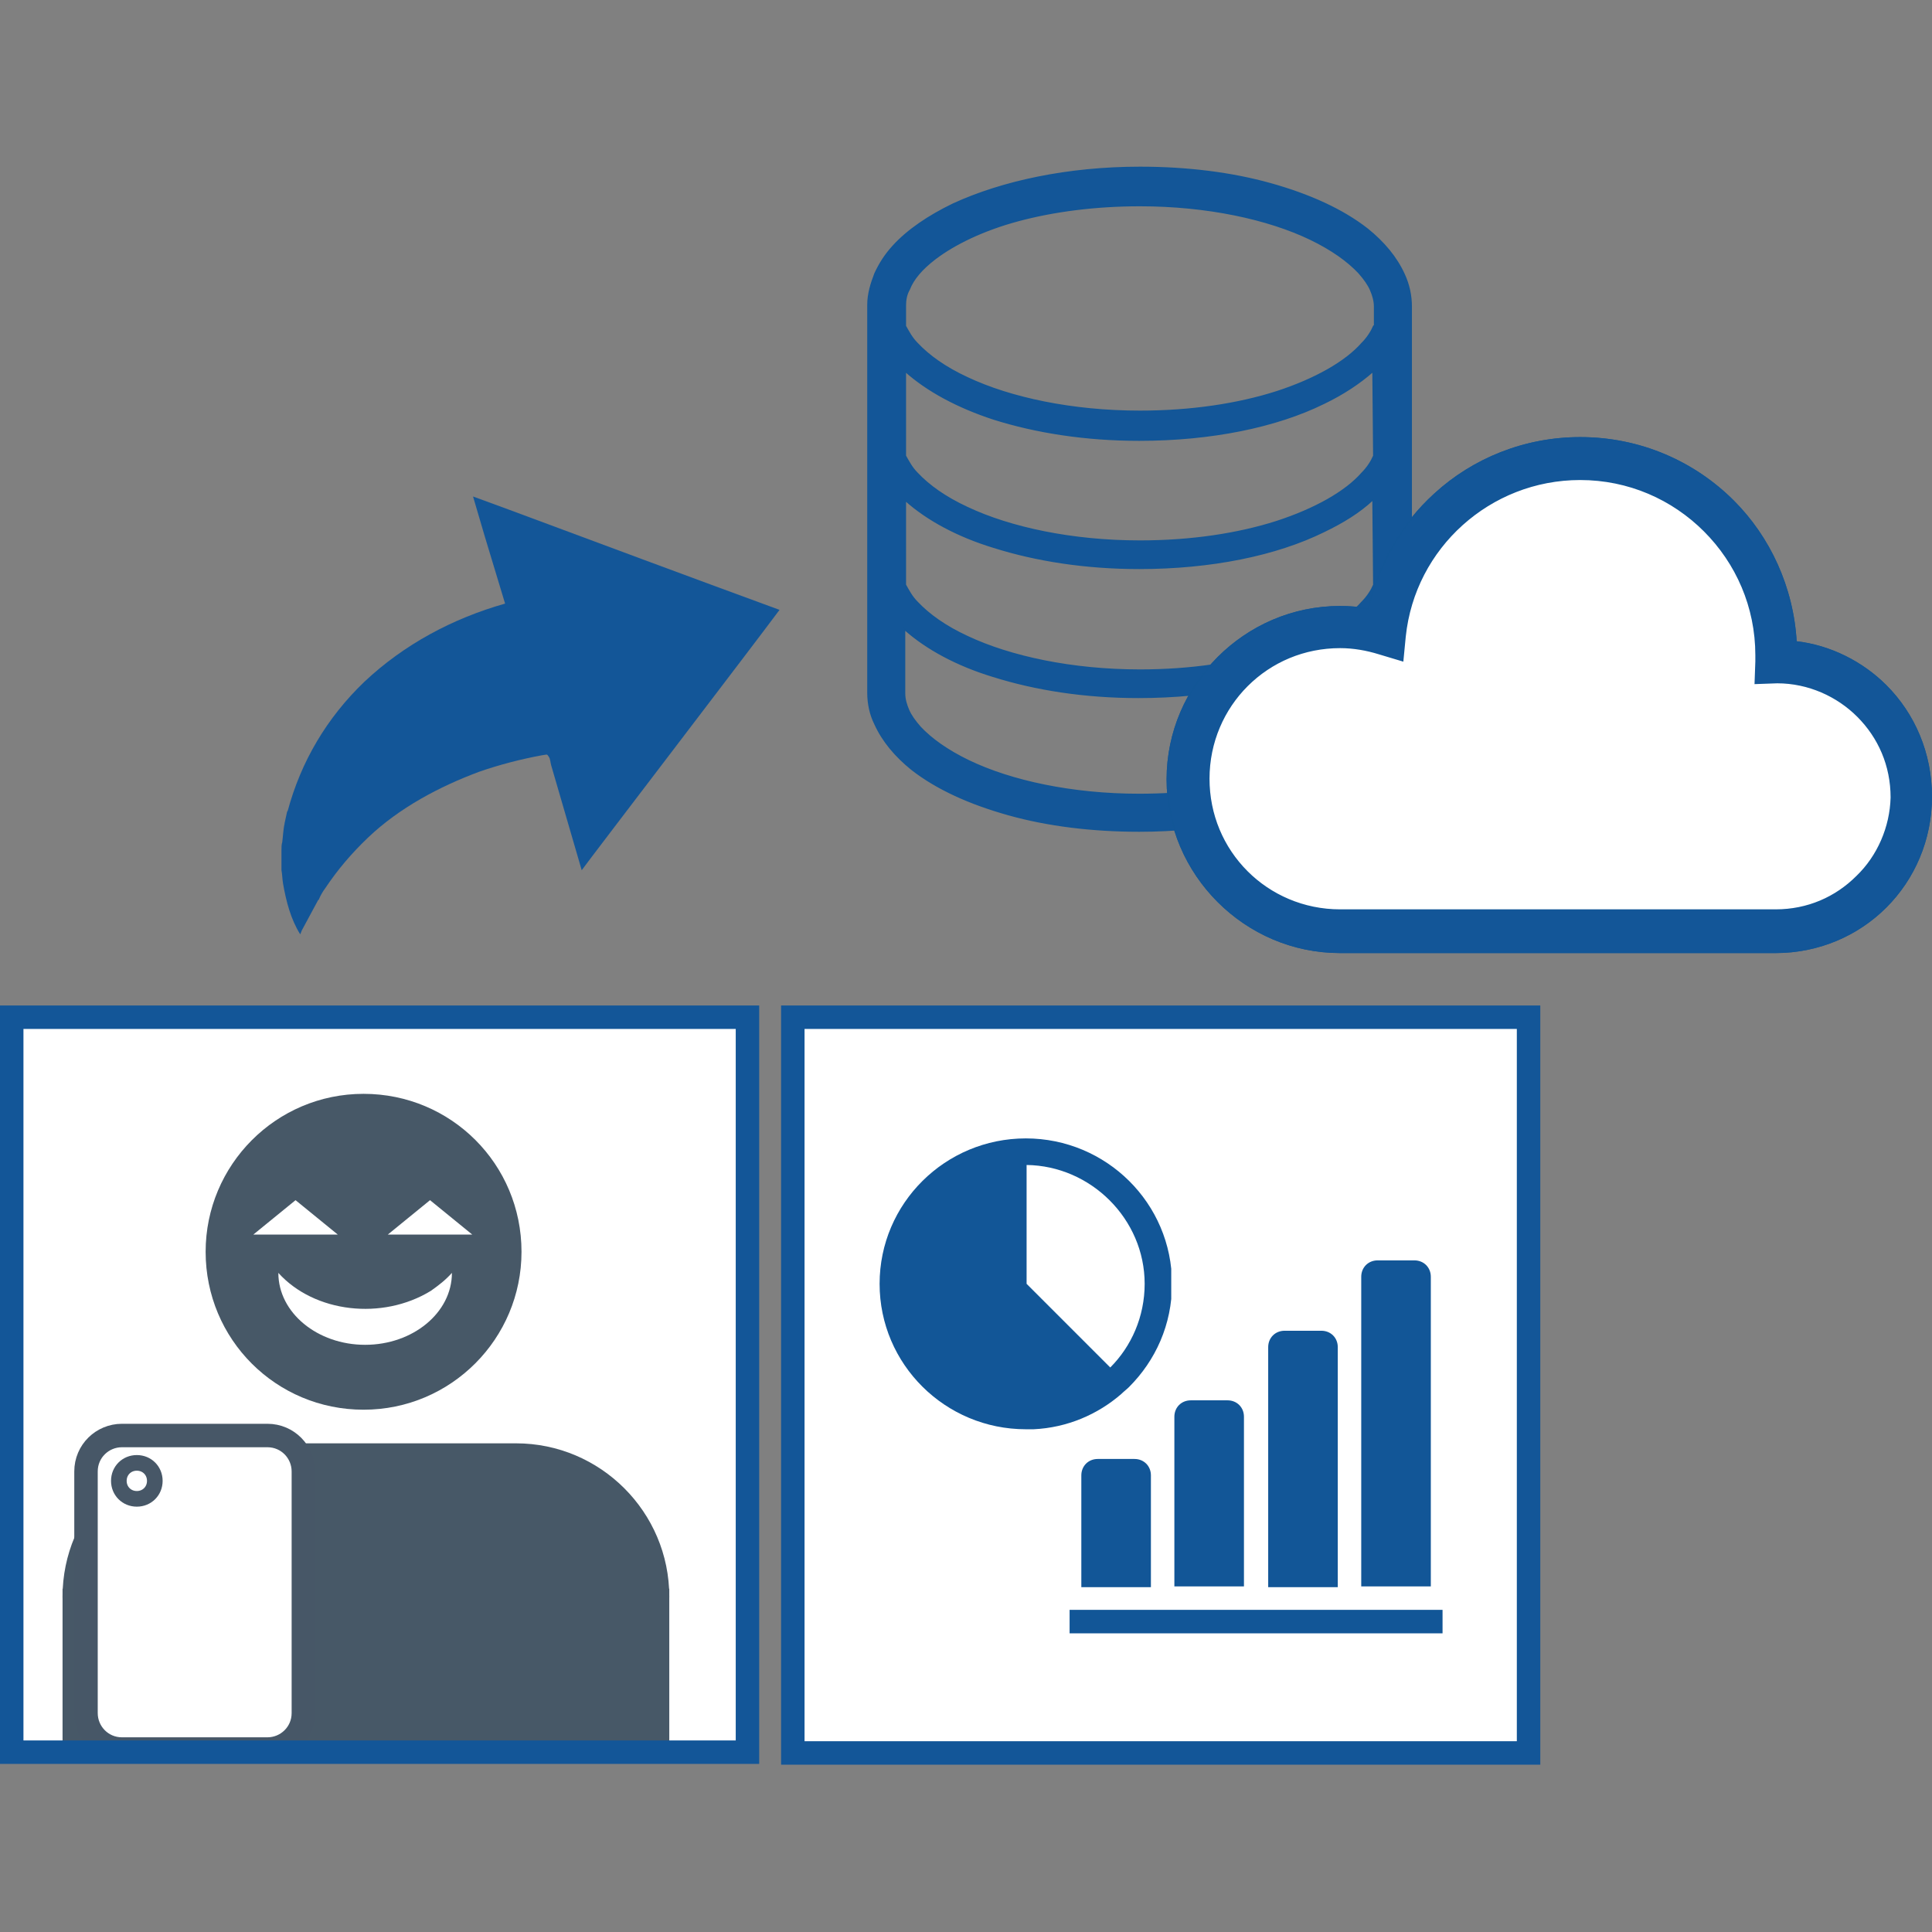 <?xml version="1.0" encoding="utf-8"?>
<!-- Generator: Adobe Illustrator 25.2.1, SVG Export Plug-In . SVG Version: 6.00 Build 0)  -->
<svg version="1.1" id="レイヤー_1" xmlns="http://www.w3.org/2000/svg" xmlns:xlink="http://www.w3.org/1999/xlink" x="0px"
	 y="0px" viewBox="0 0 247.1 247.1" style="enable-background:new 0 0 247.1 247.1;" xml:space="preserve">
<rect x="0" y="0" width="247.1" height="247.1" fill="#808080" stroke="none"/>
<style type="text/css">
	.st0{fill-rule:evenodd;clip-rule:evenodd;fill:#FFFFFF;}
	.st1{clip-path:url(#SVGID_2_);fill-rule:evenodd;clip-rule:evenodd;fill:#475867;}
	.st2{fill-rule:evenodd;clip-rule:evenodd;fill:#475867;}
	.st3{clip-path:url(#SVGID_4_);fill-rule:evenodd;clip-rule:evenodd;fill:#475867;}
	.st4{clip-path:url(#SVGID_6_);fill-rule:evenodd;clip-rule:evenodd;fill:#FFFFFF;}
	.st5{clip-path:url(#SVGID_8_);fill:none;stroke:#475767;stroke-width:3;stroke-miterlimit:8;}
	.st6{clip-path:url(#SVGID_10_);fill-rule:evenodd;clip-rule:evenodd;fill:#FFFFFF;}
	.st7{clip-path:url(#SVGID_12_);fill:none;stroke:#475767;stroke-width:2;stroke-miterlimit:8;}
	.st8{fill:none;stroke:#135698;stroke-width:3;stroke-miterlimit:8;}
	.st9{clip-path:url(#SVGID_14_);fill:#135698;}
	.st10{clip-path:url(#SVGID_16_);fill:none;stroke:#125697;stroke-width:0.166;}
	.st11{clip-path:url(#SVGID_18_);fill:#135698;}
	.st12{clip-path:url(#SVGID_20_);fill:none;stroke:#125697;stroke-width:0.191;}
	.st13{clip-path:url(#SVGID_22_);fill:#FFFFFF;}
	.st14{clip-path:url(#SVGID_24_);fill:none;stroke:#125697;stroke-width:0.145;}
	.st15{clip-path:url(#SVGID_26_);fill:#135698;}
	.st16{clip-path:url(#SVGID_28_);fill:none;stroke:#125697;stroke-width:0.191;}
	.st17{clip-path:url(#SVGID_30_);fill:#135698;}
	.st18{clip-path:url(#SVGID_32_);fill:#125697;}
	.st19{clip-path:url(#SVGID_34_);fill:#125697;}
	.st20{clip-path:url(#SVGID_36_);fill:#125697;}
	.st21{clip-path:url(#SVGID_38_);fill:#125697;}
	.st22{clip-path:url(#SVGID_40_);fill:#125697;}
	.st23{clip-path:url(#SVGID_42_);fill:#125697;}
</style>
<rect x="1.5" y="130.1" class="st0" width="94.1" height="94"/>
<g>
	<g>
		<defs>
			<rect id="SVGID_1_" x="-624.2" y="-100" width="960" height="540"/>
		</defs>
		<clipPath id="SVGID_2_">
			<use xlink:href="#SVGID_1_"  style="overflow:visible;"/>
		</clipPath>
		<path class="st1" d="M8,204.2c0-10.8,8.8-19.6,19.6-19.6H66c10.8,0,19.6,8.8,19.6,19.6s-8.8,19.6-19.6,19.6H27.6
			C16.8,223.8,8,215,8,204.2"/>
	</g>
</g>
<rect x="8" y="203.2" class="st2" width="77.6" height="21"/>
<g>
	<g>
		<defs>
			<rect id="SVGID_3_" x="-624.2" y="-100" width="960" height="540"/>
		</defs>
		<clipPath id="SVGID_4_">
			<use xlink:href="#SVGID_3_"  style="overflow:visible;"/>
		</clipPath>
		<path class="st3" d="M26.3,160.1c0-11.1,9-20.2,20.2-20.2s20.2,9,20.2,20.2c0,11.1-9,20.2-20.2,20.2S26.3,171.3,26.3,160.1"/>
	</g>
</g>
<g>
	<g>
		<defs>
			<rect id="SVGID_5_" x="-624.2" y="-100" width="960" height="540"/>
		</defs>
		<clipPath id="SVGID_6_">
			<use xlink:href="#SVGID_5_"  style="overflow:visible;"/>
		</clipPath>
		<path class="st4" d="M11,188.2c0-2.6,2.1-4.6,4.6-4.6h18.6c2.6,0,4.6,2.1,4.6,4.6v30.9c0,2.6-2.1,4.6-4.6,4.6H15.6
			c-2.6,0-4.6-2.1-4.6-4.6V188.2z"/>
	</g>
	<g>
		<defs>
			<rect id="SVGID_7_" x="-624.2" y="-100" width="960" height="540"/>
		</defs>
		<clipPath id="SVGID_8_">
			<use xlink:href="#SVGID_7_"  style="overflow:visible;"/>
		</clipPath>
		<path class="st5" d="M11,188.2c0-2.6,2.1-4.6,4.6-4.6h18.6c2.6,0,4.6,2.1,4.6,4.6v30.9c0,2.6-2.1,4.6-4.6,4.6H15.6
			c-2.6,0-4.6-2.1-4.6-4.6V188.2z"/>
	</g>
</g>
<g>
	<g>
		<defs>
			<rect id="SVGID_9_" x="-624.2" y="-100" width="960" height="540"/>
		</defs>
		<clipPath id="SVGID_10_">
			<use xlink:href="#SVGID_9_"  style="overflow:visible;"/>
		</clipPath>
		<path class="st6" d="M57.8,162.8c0,5.1-5,9.2-11.1,9.2s-11.1-4.1-11.1-9.2c4.6,5.1,13.3,6.1,19.5,2.3
			C56.1,164.4,57,163.7,57.8,162.8"/>
	</g>
</g>
<polygon class="st0" points="49.6,157.9 55,153.5 60.4,157.9 "/>
<polygon class="st0" points="32.4,157.9 37.8,153.5 43.2,157.9 "/>
<g>
	<g>
		<defs>
			<rect id="SVGID_11_" x="-624.2" y="-100" width="960" height="540"/>
		</defs>
		<clipPath id="SVGID_12_">
			<use xlink:href="#SVGID_11_"  style="overflow:visible;"/>
		</clipPath>
		<path class="st7" d="M15.2,189.4c0-1.3,1-2.3,2.3-2.3s2.3,1,2.3,2.3s-1,2.3-2.3,2.3S15.2,190.7,15.2,189.4z"/>
	</g>
</g>
<rect x="1.5" y="130.1" class="st8" width="94.1" height="94"/>
<g>
	<g>
		<defs>
			<rect id="SVGID_13_" x="103.1" y="21.3" width="85.2" height="85.2"/>
		</defs>
		<clipPath id="SVGID_14_">
			<use xlink:href="#SVGID_13_"  style="overflow:visible;"/>
		</clipPath>
		<path class="st9" d="M175.7,41.7c-0.3,0.7-0.8,1.5-1.5,2.2c-2.1,2.4-6,4.6-10.9,6.2c-5,1.6-11,2.5-17.5,2.5
			c-8.7,0-16.6-1.7-22.1-4.3c-2.8-1.3-4.9-2.8-6.4-4.4c-0.7-0.7-1.1-1.5-1.5-2.2v-2.6c0-0.7,0.1-1.4,0.5-2.1
			c0.5-1.3,1.6-2.6,3.3-3.9c2.5-1.9,6.2-3.7,10.7-4.9s9.8-1.9,15.5-1.9c8.6,0,16.4,1.7,21.8,4.3c2.7,1.3,4.8,2.8,6.2,4.3
			c0.7,0.8,1.2,1.5,1.5,2.2s0.5,1.4,0.5,2.1v2.5H175.7z M175.7,58.3c-0.3,0.7-0.8,1.5-1.5,2.2c-2.1,2.4-6,4.6-10.9,6.2
			c-5,1.6-11,2.5-17.5,2.5c-8.7,0-16.6-1.7-22.1-4.3c-2.8-1.3-4.9-2.8-6.4-4.4c-0.7-0.7-1.1-1.5-1.5-2.2V47.5
			c2.8,2.5,6.7,4.6,11.3,6.1c5.4,1.7,11.7,2.7,18.6,2.7c9.2,0,17.5-1.7,23.6-4.7c2.5-1.2,4.6-2.6,6.3-4.1L175.7,58.3L175.7,58.3z
			 M175.7,74.8c-0.3,0.7-0.8,1.5-1.5,2.2c-2.1,2.4-6,4.6-10.9,6.2c-5,1.6-11,2.5-17.5,2.5c-8.7,0-16.6-1.7-22.1-4.3
			c-2.8-1.3-4.9-2.8-6.4-4.4c-0.7-0.7-1.1-1.5-1.5-2.2V64c2.8,2.5,6.7,4.6,11.3,6c5.4,1.7,11.7,2.7,18.6,2.7
			c9.2,0,17.5-1.7,23.6-4.7c2.5-1.2,4.6-2.5,6.3-4.1L175.7,74.8L175.7,74.8z M175.7,88.8c0,0.7-0.1,1.4-0.5,2.1
			c-0.5,1.3-1.6,2.6-3.3,3.9c-2.5,1.9-6.2,3.7-10.7,4.9c-4.5,1.2-9.8,1.9-15.5,1.9c-8.6,0-16.4-1.7-21.8-4.3
			c-2.7-1.3-4.8-2.8-6.2-4.3c-0.7-0.8-1.2-1.5-1.5-2.2s-0.5-1.4-0.5-2.1v-8.2c2.8,2.5,6.7,4.6,11.3,6c5.4,1.7,11.7,2.7,18.6,2.7
			c9.2,0,17.5-1.7,23.6-4.7c2.5-1.2,4.6-2.6,6.3-4.1L175.7,88.8L175.7,88.8z M179.6,35.1c-1-2.2-2.6-4.1-4.7-5.8
			c-3.2-2.5-7.4-4.4-12.4-5.8s-10.7-2.1-16.7-2.1c-9.2,0-17.6,1.8-23.9,4.7c-3.1,1.5-5.8,3.3-7.7,5.4c-1,1.1-1.7,2.2-2.3,3.5
			c-0.5,1.3-0.9,2.6-0.9,4v49.6c0,1.4,0.3,2.8,0.9,4c1,2.2,2.6,4.1,4.7,5.8c3.2,2.5,7.4,4.4,12.4,5.8s10.7,2.1,16.7,2.1
			c9.2,0,17.6-1.8,23.9-4.7c3.1-1.5,5.8-3.3,7.7-5.4c1-1.1,1.7-2.2,2.3-3.5c0.5-1.3,0.9-2.6,0.9-4V39.2
			C180.5,37.8,180.2,36.4,179.6,35.1"/>
	</g>
	<g>
		<defs>
			<rect id="SVGID_15_" x="103.1" y="21.3" width="85.2" height="85.2"/>
		</defs>
		<clipPath id="SVGID_16_">
			<use xlink:href="#SVGID_15_"  style="overflow:visible;"/>
		</clipPath>
		<path class="st10" d="M175.7,41.7c-0.3,0.7-0.8,1.5-1.5,2.2c-2.1,2.4-6,4.6-10.9,6.2c-5,1.6-11,2.5-17.5,2.5
			c-8.7,0-16.6-1.7-22.1-4.3c-2.8-1.3-4.9-2.8-6.4-4.4c-0.7-0.7-1.1-1.5-1.5-2.2v-2.6c0-0.7,0.1-1.4,0.5-2.1
			c0.5-1.3,1.6-2.6,3.3-3.9c2.5-1.9,6.2-3.7,10.7-4.9s9.8-1.9,15.5-1.9c8.6,0,16.4,1.7,21.8,4.3c2.7,1.3,4.8,2.8,6.2,4.3
			c0.7,0.8,1.2,1.5,1.5,2.2s0.5,1.4,0.5,2.1v2.5H175.7z M175.7,58.3c-0.3,0.7-0.8,1.5-1.5,2.2c-2.1,2.4-6,4.6-10.9,6.2
			c-5,1.6-11,2.5-17.5,2.5c-8.7,0-16.6-1.7-22.1-4.3c-2.8-1.3-4.9-2.8-6.4-4.4c-0.7-0.7-1.1-1.5-1.5-2.2V47.5
			c2.8,2.5,6.7,4.6,11.3,6.1c5.4,1.7,11.7,2.7,18.6,2.7c9.2,0,17.5-1.7,23.6-4.7c2.5-1.2,4.6-2.6,6.3-4.1L175.7,58.3L175.7,58.3z
			 M175.7,74.8c-0.3,0.7-0.8,1.5-1.5,2.2c-2.1,2.4-6,4.6-10.9,6.2c-5,1.6-11,2.5-17.5,2.5c-8.7,0-16.6-1.7-22.1-4.3
			c-2.8-1.3-4.9-2.8-6.4-4.4c-0.7-0.7-1.1-1.5-1.5-2.2V64c2.8,2.5,6.7,4.6,11.3,6c5.4,1.7,11.7,2.7,18.6,2.7
			c9.2,0,17.5-1.7,23.6-4.7c2.5-1.2,4.6-2.5,6.3-4.1L175.7,74.8L175.7,74.8z M175.7,88.8c0,0.7-0.1,1.4-0.5,2.1
			c-0.5,1.3-1.6,2.6-3.3,3.9c-2.5,1.9-6.2,3.7-10.7,4.9c-4.5,1.2-9.8,1.9-15.5,1.9c-8.6,0-16.4-1.7-21.8-4.3
			c-2.7-1.3-4.8-2.8-6.2-4.3c-0.7-0.8-1.2-1.5-1.5-2.2s-0.5-1.4-0.5-2.1v-8.2c2.8,2.5,6.7,4.6,11.3,6c5.4,1.7,11.7,2.7,18.6,2.7
			c9.2,0,17.5-1.7,23.6-4.7c2.5-1.2,4.6-2.6,6.3-4.1L175.7,88.8L175.7,88.8z M179.6,35.1c-1-2.2-2.6-4.1-4.7-5.8
			c-3.2-2.5-7.4-4.4-12.4-5.8s-10.7-2.1-16.7-2.1c-9.2,0-17.6,1.8-23.9,4.7c-3.1,1.5-5.8,3.3-7.7,5.4c-1,1.1-1.7,2.2-2.3,3.5
			c-0.5,1.3-0.9,2.6-0.9,4v49.6c0,1.4,0.3,2.8,0.9,4c1,2.2,2.6,4.1,4.7,5.8c3.2,2.5,7.4,4.4,12.4,5.8s10.7,2.1,16.7,2.1
			c9.2,0,17.6-1.8,23.9-4.7c3.1-1.5,5.8-3.3,7.7-5.4c1-1.1,1.7-2.2,2.3-3.5c0.5-1.3,0.9-2.6,0.9-4V39.2
			C180.5,37.8,180.2,36.4,179.6,35.1z"/>
	</g>
</g>
<g>
	<g>
		<defs>
			<rect id="SVGID_17_" x="149.2" y="39.7" width="97.9" height="97.9"/>
		</defs>
		<clipPath id="SVGID_18_">
			<use xlink:href="#SVGID_17_"  style="overflow:visible;"/>
		</clipPath>
		<path class="st11" d="M237.5,112.1c-2.7,2.7-6.3,4.3-10.4,4.3h-55.7c-4.7,0-8.9-1.9-11.9-4.9c-3.1-3.1-4.9-7.3-4.9-11.9
			c0-4.7,1.9-8.9,4.9-11.9c3.1-3.1,7.3-4.9,11.9-4.9c1.7,0,3.4,0.3,5,0.8l3,0.9l0.3-3.1c0.6-5.7,3.3-10.7,7.3-14.3
			c4-3.6,9.3-5.8,15.1-5.8c6.2,0,11.8,2.5,15.9,6.6c4.1,4.1,6.6,9.7,6.6,15.9c0,0.2,0,0.5,0,0.8l-0.1,2.8l2.8-0.1
			c4,0,7.7,1.7,10.3,4.3c2.7,2.7,4.3,6.3,4.3,10.4C241.8,105.8,240.2,109.5,237.5,112.1 M241.2,87.7c-3-3-7.1-5.1-11.5-5.6
			c-0.4-7-3.4-13.4-8-18c-5-5-11.9-8.1-19.6-8.1c-7.1,0-13.7,2.7-18.6,7.2c-4.2,3.8-7.2,9-8.5,14.7c-1.2-0.2-2.4-0.3-3.6-0.3
			c-6.1,0-11.6,2.5-15.6,6.5s-6.5,9.5-6.5,15.6c0,6.1,2.5,11.6,6.5,15.6s9.5,6.5,15.6,6.5h55.7c5.5,0,10.5-2.2,14.1-5.8
			c3.6-3.6,5.8-8.6,5.8-14.1C247,96.3,244.8,91.3,241.2,87.7"/>
	</g>
	<g>
		<defs>
			<rect id="SVGID_19_" x="149.2" y="39.7" width="97.9" height="97.9"/>
		</defs>
		<clipPath id="SVGID_20_">
			<use xlink:href="#SVGID_19_"  style="overflow:visible;"/>
		</clipPath>
		<path class="st12" d="M237.5,112.1c-2.7,2.7-6.3,4.3-10.4,4.3h-55.7c-4.7,0-8.9-1.9-11.9-4.9c-3.1-3.1-4.9-7.3-4.9-11.9
			c0-4.7,1.9-8.9,4.9-11.9c3.1-3.1,7.3-4.9,11.9-4.9c1.7,0,3.4,0.3,5,0.8l3,0.9l0.3-3.1c0.6-5.7,3.3-10.7,7.3-14.3
			c4-3.6,9.3-5.8,15.1-5.8c6.2,0,11.8,2.5,15.9,6.6c4.1,4.1,6.6,9.7,6.6,15.9c0,0.2,0,0.5,0,0.8l-0.1,2.8l2.8-0.1
			c4,0,7.7,1.7,10.3,4.3c2.7,2.7,4.3,6.3,4.3,10.4C241.8,105.8,240.2,109.5,237.5,112.1z M241.2,87.7c-3-3-7.1-5.1-11.5-5.6
			c-0.4-7-3.4-13.4-8-18c-5-5-11.9-8.1-19.6-8.1c-7.1,0-13.7,2.7-18.6,7.2c-4.2,3.8-7.2,9-8.5,14.7c-1.2-0.2-2.4-0.3-3.6-0.3
			c-6.1,0-11.6,2.5-15.6,6.5s-6.5,9.5-6.5,15.6c0,6.1,2.5,11.6,6.5,15.6s9.5,6.5,15.6,6.5h55.7c5.5,0,10.5-2.2,14.1-5.8
			c3.6-3.6,5.8-8.6,5.8-14.1C247,96.3,244.8,91.3,241.2,87.7z"/>
	</g>
	<g>
		<defs>
			<rect id="SVGID_21_" x="149.2" y="39.7" width="97.9" height="97.9"/>
		</defs>
		<clipPath id="SVGID_22_">
			<use xlink:href="#SVGID_21_"  style="overflow:visible;"/>
		</clipPath>
		<path class="st13" d="M167.5,118.4c-9.4-1.1-16.4-9.7-15.9-19.5c0.2-4.8,2-8.8,5.2-12.2c2.9-3.1,6.4-4.9,10.5-5.4
			c2.7-0.4,5.2,0,8.8,1.2c1,0.3,1.8,0.6,1.8,0.5c0,0,0.1-1,0.2-2.2c0.4-4.1,1-6.5,2.4-9.6c2.7-6,7.7-10.6,13.8-12.8
			c8.2-3,17.3-1,23.8,5.3c2.9,2.8,5.2,6.5,6.5,10.5c1,3.2,1.4,5.9,1.2,9.5l-0.1,2.3h2.4c1.7,0,2.7,0.1,3.5,0.2
			c3.1,0.7,5.5,2,7.7,4.2c1.5,1.5,2.4,2.7,3.3,4.7c1.4,3.1,1.9,6.2,1.4,9.5c-0.5,3.6-2.1,6.7-4.7,9.4c-2.1,2.1-4.5,3.4-7.4,4.2
			c-1.3,0.3-1.3,0.3-32.3,0.3C182.5,118.5,168.1,118.4,167.5,118.4"/>
	</g>
	<g>
		<defs>
			<rect id="SVGID_23_" x="149.2" y="39.7" width="97.9" height="97.9"/>
		</defs>
		<clipPath id="SVGID_24_">
			<use xlink:href="#SVGID_23_"  style="overflow:visible;"/>
		</clipPath>
		<path class="st14" d="M167.5,118.4c-9.4-1.1-16.4-9.7-15.9-19.5c0.2-4.8,2-8.8,5.2-12.2c2.9-3.1,6.4-4.9,10.5-5.4
			c2.7-0.4,5.2,0,8.8,1.2c1,0.3,1.8,0.6,1.8,0.5c0,0,0.1-1,0.2-2.2c0.4-4.1,1-6.5,2.4-9.6c2.7-6,7.7-10.6,13.8-12.8
			c8.2-3,17.3-1,23.8,5.3c2.9,2.8,5.2,6.5,6.5,10.5c1,3.2,1.4,5.9,1.2,9.5l-0.1,2.3h2.4c1.7,0,2.7,0.1,3.5,0.2
			c3.1,0.7,5.5,2,7.7,4.2c1.5,1.5,2.4,2.7,3.3,4.7c1.4,3.1,1.9,6.2,1.4,9.5c-0.5,3.6-2.1,6.7-4.7,9.4c-2.1,2.1-4.5,3.4-7.4,4.2
			c-1.3,0.3-1.3,0.3-32.3,0.3C182.5,118.5,168.1,118.4,167.5,118.4z"/>
	</g>
	<g>
		<defs>
			<rect id="SVGID_25_" x="149.2" y="39.7" width="97.9" height="97.9"/>
		</defs>
		<clipPath id="SVGID_26_">
			<use xlink:href="#SVGID_25_"  style="overflow:visible;"/>
		</clipPath>
		<path class="st15" d="M237.5,112.1c-2.7,2.7-6.3,4.3-10.4,4.3h-55.7c-4.7,0-8.9-1.9-11.9-4.9c-3.1-3.1-4.9-7.3-4.9-11.9
			c0-4.7,1.9-8.9,4.9-11.9c3.1-3.1,7.3-4.9,11.9-4.9c1.7,0,3.4,0.3,5,0.8l3,0.9l0.3-3.1c0.6-5.7,3.3-10.7,7.3-14.3
			c4-3.6,9.3-5.8,15.1-5.8c6.2,0,11.8,2.5,15.9,6.6c4.1,4.1,6.6,9.7,6.6,15.9c0,0.2,0,0.5,0,0.8l-0.1,2.8l2.8-0.1
			c4,0,7.7,1.7,10.3,4.3c2.7,2.7,4.3,6.3,4.3,10.4C241.8,105.8,240.2,109.5,237.5,112.1 M241.2,87.7c-3-3-7.1-5.1-11.5-5.6
			c-0.4-7-3.4-13.4-8-18c-5-5-11.9-8.1-19.6-8.1c-7.1,0-13.7,2.7-18.6,7.2c-4.2,3.8-7.2,9-8.5,14.7c-1.2-0.2-2.4-0.3-3.6-0.3
			c-6.1,0-11.6,2.5-15.6,6.5s-6.5,9.5-6.5,15.6c0,6.1,2.5,11.6,6.5,15.6s9.5,6.5,15.6,6.5h55.7c5.5,0,10.5-2.2,14.1-5.8
			c3.6-3.6,5.8-8.6,5.8-14.1C247,96.3,244.8,91.3,241.2,87.7"/>
	</g>
	<g>
		<defs>
			<rect id="SVGID_27_" x="149.2" y="39.7" width="97.9" height="97.9"/>
		</defs>
		<clipPath id="SVGID_28_">
			<use xlink:href="#SVGID_27_"  style="overflow:visible;"/>
		</clipPath>
		<path class="st16" d="M237.5,112.1c-2.7,2.7-6.3,4.3-10.4,4.3h-55.7c-4.7,0-8.9-1.9-11.9-4.9c-3.1-3.1-4.9-7.3-4.9-11.9
			c0-4.7,1.9-8.9,4.9-11.9c3.1-3.1,7.3-4.9,11.9-4.9c1.7,0,3.4,0.3,5,0.8l3,0.9l0.3-3.1c0.6-5.7,3.3-10.7,7.3-14.3
			c4-3.6,9.3-5.8,15.1-5.8c6.2,0,11.8,2.5,15.9,6.6c4.1,4.1,6.6,9.7,6.6,15.9c0,0.2,0,0.5,0,0.8l-0.1,2.8l2.8-0.1
			c4,0,7.7,1.7,10.3,4.3c2.7,2.7,4.3,6.3,4.3,10.4C241.8,105.8,240.2,109.5,237.5,112.1z M241.2,87.7c-3-3-7.1-5.1-11.5-5.6
			c-0.4-7-3.4-13.4-8-18c-5-5-11.9-8.1-19.6-8.1c-7.1,0-13.7,2.7-18.6,7.2c-4.2,3.8-7.2,9-8.5,14.7c-1.2-0.2-2.4-0.3-3.6-0.3
			c-6.1,0-11.6,2.5-15.6,6.5s-6.5,9.5-6.5,15.6c0,6.1,2.5,11.6,6.5,15.6s9.5,6.5,15.6,6.5h55.7c5.5,0,10.5-2.2,14.1-5.8
			c3.6-3.6,5.8-8.6,5.8-14.1C247,96.3,244.8,91.3,241.2,87.7z"/>
	</g>
</g>
<g>
	<g>
		<defs>
			
				<rect id="SVGID_29_" x="30.1" y="52.2" transform="matrix(0.961 -0.278 0.278 0.961 -21.825 21.734)" width="71.2" height="71.2"/>
		</defs>
		<clipPath id="SVGID_30_">
			<use xlink:href="#SVGID_29_"  style="overflow:visible;"/>
		</clipPath>
		<path class="st17" d="M36.2,113L36.2,113c-0.1-0.6-0.1-1.2-0.2-1.7c0-0.1,0-0.2,0-0.3c0-0.5,0-1,0-1.5c0-0.3,0-0.5,0-0.8
			s0-0.7,0.1-1c0.1-0.7,0.1-1.5,0.3-2.3c0-0.2,0.1-0.5,0.2-0.9l0,0c-0.3,1.2-0.7,3.1,0.1-0.6c0-0.1,0.1-0.2,0.1-0.2
			c1.7-6.3,5-11.9,9.8-16.5c5.1-4.8,11.3-8.1,18-10L62,68.6l-1.5-5.1l0,0l0,0c3.1,1.1,19.9,7.4,30.5,11.3l8.7,3.2l0,0l0,0
			c-2.8,3.8-24.3,31.9-25.3,33.3l-3.9-13.4c-0.1-0.3-0.1-0.8-0.3-1.1c-0.3-0.4-0.1-0.3-0.9-0.2c-2.7,0.5-5.4,1.2-8,2.1
			c-5.1,1.9-10.2,4.6-14.2,8.4c-2.1,2-3.9,4.1-5.5,6.5c-0.3,0.4-0.6,0.9-0.8,1.4c0,0,0,0.1-0.1,0.1c-0.7,1.3-1.4,2.6-2.1,3.9
			l-0.2,0.5l0,0l0,0C37.2,117.6,36.6,115.3,36.2,113"/>
	</g>
</g>
<rect x="101.4" y="130.1" class="st0" width="94.1" height="94.1"/>
<rect x="101.4" y="130.1" class="st8" width="94.1" height="94.1"/>
<g>
	<g>
		<defs>
			<rect id="SVGID_31_" x="112.4" y="145.5" width="37.4" height="37.4"/>
		</defs>
		<clipPath id="SVGID_32_">
			<use xlink:href="#SVGID_31_"  style="overflow:visible;"/>
		</clipPath>
		<path class="st18" d="M146.4,164.2c0,4.2-1.7,8-4.4,10.7l-10.7-10.7V149C139.5,149.1,146.4,155.9,146.4,164.2 M131.2,145.6
			c-10.3,0-18.7,8.3-18.7,18.6s8.4,18.6,18.7,18.6c0.3,0,0.6,0,1,0c4.3-0.2,8.2-1.9,11.2-4.5c0.3-0.3,0.7-0.6,1-0.9
			c3.4-3.4,5.5-8,5.5-13.2C149.9,153.9,141.5,145.6,131.2,145.6"/>
	</g>
</g>
<g>
	<g>
		<defs>
			<rect id="SVGID_33_" x="136.7" y="161.1" width="47.8" height="47.8"/>
		</defs>
		<clipPath id="SVGID_34_">
			<use xlink:href="#SVGID_33_"  style="overflow:visible;"/>
		</clipPath>
		<path class="st19" d="M147.2,188.7c0-1.2-0.9-2.1-2.1-2.1h-4.7c-1.2,0-2.1,0.9-2.1,2.1V203h8.9L147.2,188.7L147.2,188.7z"/>
	</g>
	<g>
		<defs>
			<rect id="SVGID_35_" x="136.7" y="161.1" width="47.8" height="47.8"/>
		</defs>
		<clipPath id="SVGID_36_">
			<use xlink:href="#SVGID_35_"  style="overflow:visible;"/>
		</clipPath>
		<rect x="136.8" y="205.9" class="st20" width="47.7" height="3"/>
	</g>
	<g>
		<defs>
			<rect id="SVGID_37_" x="136.7" y="161.1" width="47.8" height="47.8"/>
		</defs>
		<clipPath id="SVGID_38_">
			<use xlink:href="#SVGID_37_"  style="overflow:visible;"/>
		</clipPath>
		<path class="st21" d="M159.1,181.2c0-1.2-0.9-2.1-2.1-2.1h-4.7c-1.2,0-2.1,0.9-2.1,2.1v21.7h8.9L159.1,181.2L159.1,181.2z"/>
	</g>
	<g>
		<defs>
			<rect id="SVGID_39_" x="136.7" y="161.1" width="47.8" height="47.8"/>
		</defs>
		<clipPath id="SVGID_40_">
			<use xlink:href="#SVGID_39_"  style="overflow:visible;"/>
		</clipPath>
		<path class="st22" d="M171.1,172.3c0-1.2-0.9-2.1-2.1-2.1h-4.7c-1.2,0-2.1,0.9-2.1,2.1V203h8.9L171.1,172.3L171.1,172.3z"/>
	</g>
	<g>
		<defs>
			<rect id="SVGID_41_" x="136.7" y="161.1" width="47.8" height="47.8"/>
		</defs>
		<clipPath id="SVGID_42_">
			<use xlink:href="#SVGID_41_"  style="overflow:visible;"/>
		</clipPath>
		<path class="st23" d="M183,163.3c0-1.2-0.9-2.1-2.1-2.1h-4.7c-1.2,0-2.1,0.9-2.1,2.1v39.6h8.9L183,163.3L183,163.3z"/>
	</g>
</g>
</svg>
